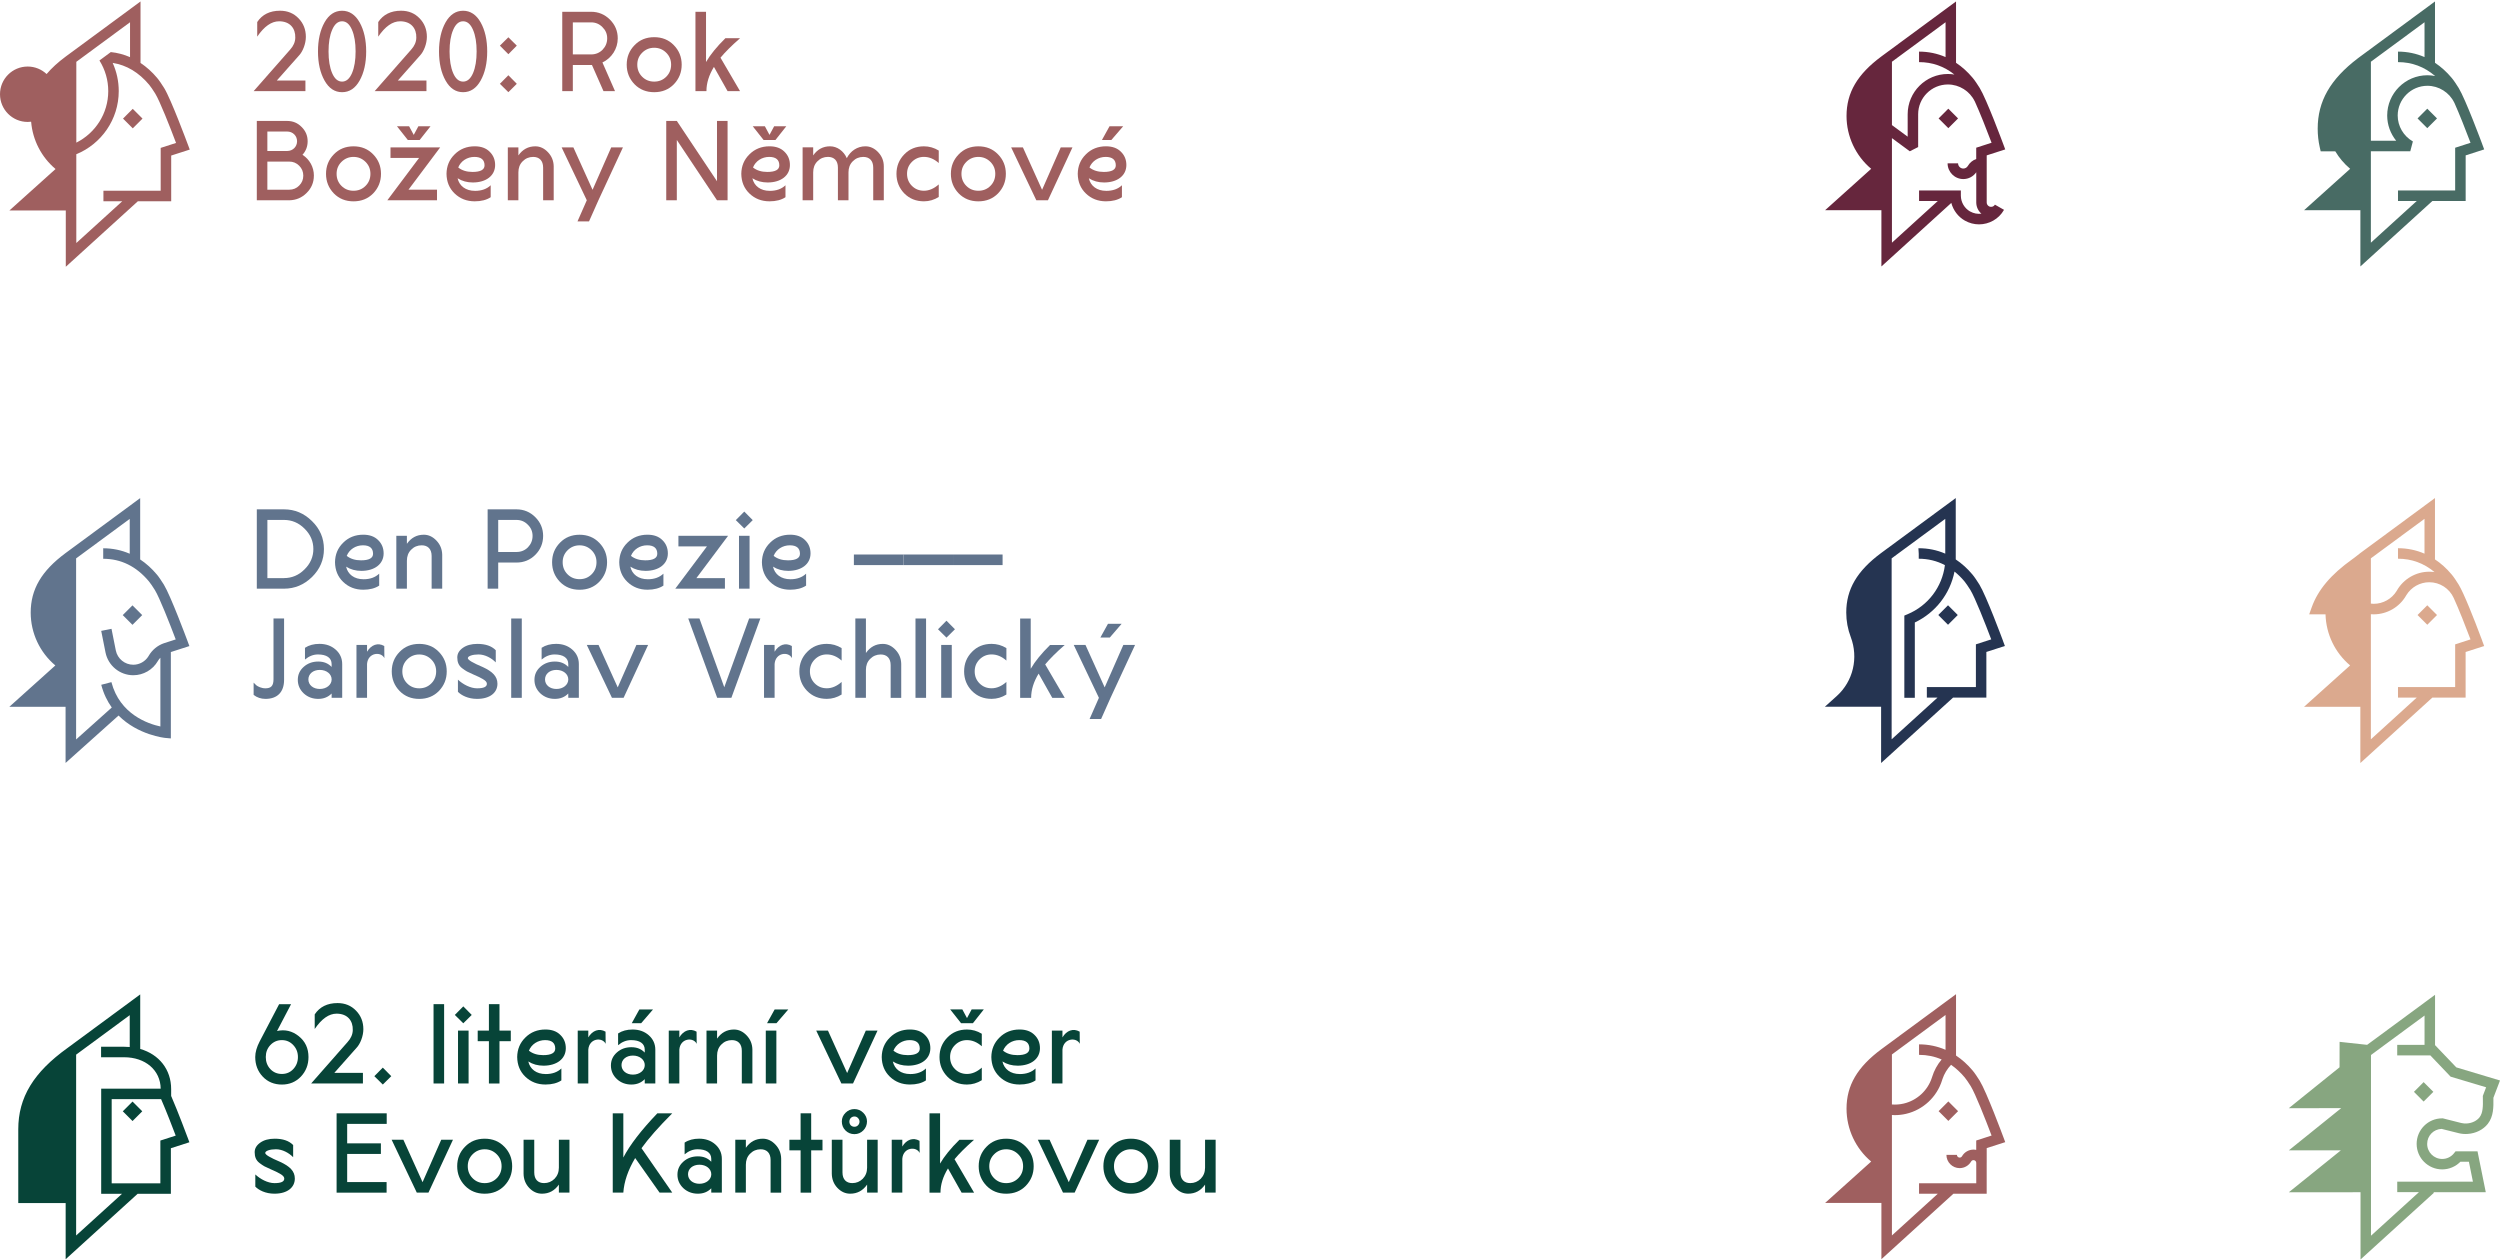 <svg width="1095" height="552" viewBox="0 0 1095 552" fill="none" xmlns="http://www.w3.org/2000/svg">
<path d="M1063.14 47.603L1058.88 51.87L1063.14 56.136L1067.41 51.87L1063.14 47.603Z" fill="#486B64"/>
<path d="M1087.24 63.184C1086.94 62.381 1079.91 43.449 1076.9 38.539C1076.12 37.255 1074.63 35.007 1073.81 34.082C1071.6 31.447 1069.15 29.247 1066.53 27.51V0.636L1033.85 24.715C1033.49 24.989 1033.12 25.253 1032.77 25.517C1020.61 34.762 1015.15 44.365 1015.15 56.376C1015.15 59.114 1015.45 61.843 1016.05 64.496L1016.46 66.29H1022.86C1024.58 69.161 1026.76 71.748 1029.37 73.939L1009.2 92.059H1033.85V116.704L1065.38 88.037H1079.96V68.056L1088.07 65.441L1087.23 63.184H1087.24ZM1061.94 24.998C1058.31 23.421 1054.42 22.609 1050.32 22.609V27.208C1056.44 27.208 1061.88 29.257 1066.6 33.298C1065.49 33.081 1064.36 32.958 1063.22 32.958C1053.5 32.958 1045.59 40.871 1045.59 50.597C1045.59 54.657 1047.02 58.538 1049.52 61.635H1038.45V27.038L1061.94 9.739V24.998ZM1075.36 64.704V83.438H1050.32V88.037H1058.54L1038.44 106.308V66.253H1055.7L1056.84 61.956C1052.74 59.614 1050.19 55.261 1050.19 50.616C1050.19 43.43 1056.03 37.576 1063.22 37.576C1068.19 37.576 1072.81 40.474 1074.97 44.96H1074.99C1077.18 49.832 1080.12 57.31 1082.09 62.542L1075.36 64.713V64.704Z" fill="#486B64"/>
<path d="M1063.15 265.114L1058.88 269.38L1063.15 273.647L1067.41 269.38L1063.15 265.114Z" fill="#DBA98E"/>
<path d="M1087.24 280.693C1087 280.041 1082.28 267.331 1078.91 260.004C1078.88 259.947 1078.86 259.891 1078.83 259.834C1078.1 258.248 1077.43 256.926 1076.89 256.048C1076.11 254.763 1074.62 252.516 1073.8 251.591C1071.59 248.956 1069.15 246.756 1066.52 245.019V218.145L1033.84 242.224C1032.88 242.941 1031.94 243.659 1031.07 244.386L1030.3 244.943C1020.92 251.638 1015.28 258.333 1012.53 266L1011.43 269.078H1018.58C1018.81 277.765 1022.74 285.905 1029.35 291.448L1009.18 309.568H1033.83V334.213L1065.36 305.555H1079.94V285.574L1088.06 282.959L1087.22 280.702L1087.24 280.693ZM1061.94 242.507C1058.31 240.93 1054.42 240.118 1050.32 240.118V244.717C1056.31 244.717 1061.66 246.681 1066.32 250.571C1065.56 250.467 1064.8 250.41 1064.02 250.41C1058.19 250.41 1052.77 253.555 1049.85 258.616L1049.73 258.833C1047.6 262.317 1043.77 264.47 1039.69 264.47C1039.26 264.47 1038.86 264.423 1038.44 264.376V244.547L1061.93 227.248V242.507H1061.94ZM1075.36 282.213V300.947H1050.32V305.545H1058.54L1038.44 323.817V269.031C1038.86 269.059 1039.27 269.078 1039.69 269.078C1045.49 269.078 1050.92 265.953 1053.83 260.929L1054.01 260.627C1056.14 257.162 1059.95 255.018 1064.03 255.018C1068.63 255.018 1072.82 257.719 1074.72 261.902C1076.95 266.746 1080.04 274.621 1082.08 280.06L1075.36 282.232L1075.36 282.213Z" fill="#DBA98E"/>
<path d="M853.363 47.604L849.1 51.87L853.363 56.137L857.626 51.87L853.363 47.604Z" fill="#66263D"/>
<path d="M873.772 89.632C873.517 90.076 873.102 90.397 872.612 90.529C872.111 90.662 871.592 90.605 871.149 90.35C870.555 90.01 870.177 89.377 870.177 88.716V68.056L878.292 65.441L877.452 63.184C877.15 62.381 870.121 43.449 867.111 38.539C866.346 37.292 864.827 34.998 864.016 34.082C861.808 31.447 859.364 29.247 856.741 27.51V0.636L824.056 24.715C813.516 32.524 808.78 40.597 808.78 50.786C808.78 59.766 812.771 68.226 819.574 73.939L799.41 92.059H824.056V116.704L854.674 88.877C855.533 92.116 857.637 94.948 860.609 96.629C862.572 97.743 864.705 98.272 866.809 98.272C871.187 98.272 875.452 95.987 877.763 91.908L873.763 89.632H873.772ZM852.155 24.998C848.532 23.421 844.635 22.609 840.54 22.609V27.208C846.315 27.208 851.495 29.03 856.033 32.647C855.099 32.486 854.146 32.401 853.184 32.401C843.465 32.401 835.558 40.314 835.558 50.04V59.86L828.67 54.789V27.038L852.155 9.739V24.998ZM862.893 92.626C860.43 91.219 858.883 88.584 858.854 85.733V83.429H840.549V88.027H848.768L828.67 106.298V60.502L836.492 66.262L840.153 64.411V50.04C840.153 42.854 845.994 37 853.184 37C858.156 37 862.77 39.898 864.931 44.384H864.95C867.177 49.228 870.262 57.093 872.31 62.523L865.582 64.695V69.642C864.063 70.181 862.751 71.238 861.921 72.674C861.515 73.382 860.751 73.826 859.93 73.826C858.666 73.826 857.637 72.796 857.637 71.531H853.042C853.042 75.336 856.137 78.433 859.94 78.433C862.213 78.433 864.327 77.3 865.601 75.45V88.726C865.62 90.614 866.46 92.38 867.847 93.598C866.195 93.806 864.459 93.504 862.902 92.616L862.893 92.626Z" fill="#66263D"/>
<path d="M853.375 482.426L849.111 486.692L853.375 490.959L857.638 486.692L853.375 482.426Z" fill="#9F5F5F"/>
<path d="M870.177 509.287V502.875L878.292 500.26L877.452 498.003C877.15 497.2 870.121 478.268 867.111 473.358C866.327 472.074 864.827 469.826 864.016 468.901C861.808 466.267 859.364 464.066 856.741 462.329V435.456L824.056 459.534C813.516 467.343 808.78 475.416 808.78 485.605C808.78 494.585 812.771 503.045 819.574 508.758L799.41 526.878H824.056V551.523L855.59 522.856H870.168V509.315C870.168 509.315 870.168 509.296 870.168 509.287H870.177ZM852.155 459.817C848.532 458.24 844.635 457.428 840.54 457.428V462.027C844.059 462.027 847.362 462.707 850.438 464.057C848.541 466.304 847.117 468.92 846.248 471.753L846.145 472.083C844.286 477.72 839.577 482.026 833.793 483.367C832.095 483.764 830.368 483.886 828.66 483.764V461.847L852.146 444.549V459.808L852.155 459.817ZM840.54 518.257V522.856H848.758L828.66 541.127V488.372C829.076 488.4 829.5 488.428 829.915 488.428C831.557 488.428 833.199 488.239 834.831 487.862C842.323 486.124 848.381 480.468 850.645 473.112L850.787 472.659C851.57 470.308 852.872 468.183 854.561 466.389C856.694 467.862 858.685 469.694 860.543 471.913C861.043 472.48 862.336 474.359 863.204 475.775C865.195 479.033 869.639 490.279 872.31 497.37L865.582 499.542V503.659C865.195 503.574 864.799 503.527 864.384 503.527C862.317 503.527 860.392 504.641 859.364 506.426C859.147 506.803 858.76 507.03 858.326 507.03C857.666 507.03 857.128 506.492 857.128 505.831H852.533C852.533 509.032 855.137 511.638 858.335 511.638C860.392 511.638 862.317 510.533 863.355 508.739C863.572 508.361 863.959 508.135 864.403 508.135C865.063 508.135 865.591 508.663 865.601 509.324V518.276H840.559L840.54 518.257Z" fill="#9F5F5F"/>
<path d="M853.234 265.114L848.971 269.38L853.234 273.647L857.497 269.38L853.234 265.114Z" fill="#253451"/>
<path d="M877.321 280.693C877.019 279.89 869.99 260.958 866.98 256.048C866.215 254.801 864.696 252.507 863.885 251.591C861.686 248.966 859.233 246.775 856.619 245.028V218.145L823.935 242.224C813.395 250.033 808.658 258.106 808.658 268.285C808.658 271.996 809.338 275.622 810.621 279.002C814.074 288.105 811.715 298.378 804.478 304.884L799.279 309.558H823.925V334.203L855.459 305.536H870.027V285.555L878.142 282.94L877.302 280.683L877.321 280.693ZM865.442 282.213V300.947H843.957V305.545H848.637L828.539 323.817V244.556L852.024 227.257V242.498C848.401 240.921 844.514 240.127 840.409 240.127H840.258L840.409 242.516V244.726C844.514 244.726 848.363 245.67 851.873 247.53C850.666 257.115 844.504 265.273 835.512 269.031L834.097 269.626V305.64H838.692V272.648C847.769 268.332 854.138 260.089 856.072 250.344C857.582 251.572 859.035 252.969 860.394 254.593C860.894 255.16 862.186 257.039 863.054 258.455C865.045 261.713 869.49 272.959 872.16 280.05L865.432 282.222L865.442 282.213Z" fill="#253451"/>
<path d="M58.021 265.146L53.758 269.412L58.021 273.679L62.285 269.412L58.021 265.146Z" fill="#61748D"/>
<path d="M82.948 282.968L82.109 280.711C81.807 279.909 74.777 260.977 71.767 256.066C70.984 254.782 69.493 252.535 68.672 251.61C66.464 248.975 64.02 246.784 61.397 245.038V218.174L28.712 242.252C18.173 250.052 13.446 258.134 13.446 268.313C13.446 277.293 17.437 285.754 24.24 291.466L4.076 309.587H28.722V334.175L51.924 313.402C60.454 321.985 72.163 323.184 72.324 323.203L74.834 323.429V285.593L82.948 282.978V282.968ZM48.791 298.775L44.347 299.936C45.376 303.874 46.999 307.16 48.961 309.889L33.336 323.883V244.575L56.821 227.276V242.535C53.198 240.958 49.301 240.146 45.206 240.146V244.745C52.99 244.745 59.708 248.05 65.2 254.612C65.7 255.179 66.993 257.058 67.861 258.474C69.852 261.732 74.296 272.978 76.966 280.069L71.777 281.741C68.974 282.723 66.615 284.687 65.124 287.265L65.04 287.416C63.624 289.729 61.086 291.155 58.378 291.155C54.67 291.155 51.452 288.52 50.726 284.895L48.839 275.424L44.328 276.321L46.215 285.792C47.376 291.561 52.49 295.753 58.378 295.753C62.784 295.753 66.898 293.383 69.116 289.569L69.238 289.361C69.531 288.889 69.871 288.473 70.248 288.086V318.198C64.86 317.037 52.471 312.863 48.801 298.784L48.791 298.775Z" fill="#61748D"/>
<path d="M58.045 482.482L53.781 486.749L58.045 491.015L62.308 486.749L58.045 482.482Z" fill="#074438"/>
<path d="M82.109 498.06C81.939 497.597 78.165 487.437 74.966 480.034V477.069C74.976 468.41 69.654 461.819 61.417 459.44V435.55L29.647 458.958C14.682 469.675 8.002 480.676 8.002 494.623V526.954H28.76V551.542L60.275 522.893H74.844V502.923L82.949 500.307L82.119 498.06H82.109ZM33.346 541.146V461.932L56.822 444.643V458.59C56.01 458.514 55.18 458.477 54.331 458.477H44.272V463.075H54.331C63.7 463.075 70.267 468.731 70.381 476.842H44.32V522.893H53.434L33.346 541.146ZM70.239 499.57V518.286H48.915V481.431H70.569C72.881 486.738 75.608 493.829 76.957 497.399L70.239 499.561V499.57Z" fill="#074438"/>
<path d="M121.228 35.281H133.777V39.917H111.094L127.068 21.75C128.55 20.126 129.295 18.37 129.333 16.557C129.474 12.43 127.021 9.324 122.247 9.324C118.916 9.324 115.717 11.552 112.66 16.047V9.654C114.84 6.368 118.17 4.697 122.662 4.697C125.945 4.697 128.635 5.811 130.767 8.03C132.899 10.211 133.966 12.94 133.966 16.141C133.966 19.153 132.626 22.486 131.097 24.158L121.237 35.281H121.228Z" fill="#9F5F5F"/>
<path d="M142.146 35.281C140.249 31.901 139.277 27.633 139.277 22.543C139.277 17.454 140.249 13.186 142.146 9.805C144.042 6.425 146.637 4.706 149.826 4.706C153.016 4.706 155.61 6.425 157.516 9.805C159.413 13.186 160.385 17.454 160.385 22.543C160.385 27.633 159.413 31.901 157.516 35.281C155.62 38.662 153.072 40.38 149.826 40.38C146.58 40.38 144.042 38.662 142.146 35.281ZM149.826 35.744C151.676 35.744 153.11 34.497 154.176 32.033C155.242 29.531 155.752 26.377 155.752 22.534C155.752 18.691 155.242 15.537 154.176 13.082C153.11 10.579 151.676 9.324 149.826 9.324C147.977 9.324 146.543 10.579 145.477 13.082C144.41 15.537 143.901 18.691 143.901 22.534C143.901 26.377 144.41 29.531 145.477 32.033C146.543 34.488 147.977 35.744 149.826 35.744Z" fill="#9F5F5F"/>
<path d="M174.237 35.281H186.787V39.917H164.104L180.078 21.75C181.559 20.126 182.305 18.37 182.343 16.557C182.484 12.43 180.031 9.324 175.256 9.324C171.926 9.324 168.727 11.552 165.67 16.047V9.654C167.849 6.368 171.18 4.697 175.672 4.697C178.955 4.697 181.644 5.811 183.777 8.03C185.909 10.211 186.975 12.94 186.975 16.141C186.975 19.153 185.636 22.486 184.107 24.158L174.247 35.281H174.237Z" fill="#9F5F5F"/>
<path d="M195.156 35.281C193.259 31.901 192.287 27.633 192.287 22.543C192.287 17.454 193.259 13.186 195.156 9.805C197.052 6.425 199.647 4.706 202.836 4.706C206.025 4.706 208.62 6.425 210.526 9.805C212.423 13.186 213.395 17.454 213.395 22.543C213.395 27.633 212.423 31.901 210.526 35.281C208.63 38.662 206.082 40.38 202.836 40.38C199.59 40.38 197.052 38.662 195.156 35.281ZM202.836 35.744C204.685 35.744 206.12 34.497 207.186 32.033C208.252 29.531 208.762 26.377 208.762 22.534C208.762 18.691 208.252 15.537 207.186 13.082C206.12 10.579 204.685 9.324 202.836 9.324C200.987 9.324 199.553 10.579 198.486 13.082C197.42 15.537 196.911 18.691 196.911 22.534C196.911 26.377 197.42 29.531 198.486 32.033C199.553 34.488 200.987 35.744 202.836 35.744Z" fill="#9F5F5F"/>
<path d="M222.659 23.742L218.951 19.994L222.659 16.33L226.358 19.994L222.659 23.742ZM222.659 32.958L226.358 36.707L222.659 40.371L218.951 36.707L222.659 32.958Z" fill="#9F5F5F"/>
<path d="M263.865 27.359L269.375 39.917H264.327L259.279 28.473H250.9V39.917H246.268V5.159H258.911C262.101 5.159 264.884 6.321 267.149 8.587C269.413 10.853 270.574 13.592 270.574 16.793C270.574 21.382 267.885 25.461 263.865 27.359ZM250.9 9.796V23.837H258.911C260.902 23.837 262.572 23.138 263.912 21.797C265.252 20.409 265.95 18.738 265.95 16.793C265.95 14.848 265.252 13.223 263.865 11.883C262.525 10.495 260.855 9.796 258.911 9.796H250.9Z" fill="#9F5F5F"/>
<path d="M295.155 19.805C297.419 22.118 298.58 24.951 298.58 28.331C298.58 31.712 297.419 34.545 295.155 36.905C292.89 39.219 290.012 40.38 286.54 40.38C283.068 40.38 280.199 39.219 277.925 36.905C275.661 34.545 274.5 31.712 274.5 28.331C274.5 24.951 275.661 22.118 277.925 19.805C280.19 17.444 283.068 16.283 286.54 16.283C290.012 16.283 292.881 17.444 295.155 19.805ZM286.54 35.744C288.625 35.744 290.38 35.045 291.814 33.61C293.249 32.175 293.947 30.409 293.947 28.331C293.947 26.254 293.249 24.535 291.814 23.1C290.38 21.665 288.616 20.919 286.54 20.919C284.464 20.919 282.7 21.665 281.265 23.1C279.831 24.535 279.133 26.254 279.133 28.331C279.133 30.409 279.831 32.175 281.265 33.61C282.7 35.045 284.455 35.744 286.54 35.744Z" fill="#9F5F5F"/>
<path d="M324.139 16.745C320.393 20.032 317.515 22.911 315.572 25.272L324.139 39.917H318.676L312.703 29.304C310.524 32.873 309.42 36.395 309.42 39.917H304.607V5.159H309.24V27.17C311.09 23.969 313.92 20.494 317.713 16.745H324.149H324.139Z" fill="#9F5F5F"/>
<path d="M137.475 76.923C137.475 79.888 136.409 82.437 134.286 84.524C132.201 86.611 129.653 87.678 126.69 87.725H112.48V52.976H125.813C128.266 52.976 130.399 53.855 132.107 55.62C133.862 57.339 134.748 59.416 134.748 61.871C134.748 64.138 134.003 66.13 132.484 67.801C135.588 69.794 137.485 73.174 137.485 76.932L137.475 76.923ZM117.104 57.603V66.13H125.813C128.219 66.13 130.116 64.279 130.116 61.871C130.116 59.464 128.219 57.613 125.813 57.613H117.104V57.603ZM126.69 83.089C128.408 83.089 129.88 82.484 131.04 81.285C132.248 80.076 132.842 78.641 132.842 76.932C132.842 75.223 132.239 73.778 131.04 72.579C129.833 71.371 128.398 70.776 126.69 70.776H117.104V83.098H126.69V83.089Z" fill="#9F5F5F"/>
<path d="M163.451 67.612C165.716 69.926 166.877 72.758 166.877 76.139C166.877 79.519 165.716 82.352 163.451 84.713C161.187 87.026 158.309 88.188 154.837 88.188C151.364 88.188 148.496 87.026 146.222 84.713C143.957 82.352 142.797 79.519 142.797 76.139C142.797 72.758 143.957 69.926 146.222 67.612C148.487 65.252 151.364 64.09 154.837 64.09C158.309 64.09 161.177 65.252 163.451 67.612ZM154.837 83.551C156.922 83.551 158.677 82.853 160.111 81.417C161.545 79.982 162.244 78.216 162.244 76.139C162.244 74.062 161.545 72.343 160.111 70.908C158.677 69.472 156.913 68.727 154.837 68.727C152.761 68.727 150.996 69.472 149.562 70.908C148.128 72.343 147.43 74.062 147.43 76.139C147.43 78.216 148.128 79.982 149.562 81.417C150.996 82.853 152.761 83.551 154.837 83.551Z" fill="#9F5F5F"/>
<path d="M192.796 64.553L178.907 83.089H191.409V87.725H169.65L183.54 69.189H171.037V64.553H192.796ZM178.624 61.314L173.859 55.29H179.18L181.218 59.086L183.257 55.29H188.578L183.813 61.314H178.624Z" fill="#9F5F5F"/>
<path d="M208.025 83.599C210.941 83.599 213.215 82.768 214.923 81.144V86.375C213.121 87.583 210.752 88.178 207.931 88.178C204.411 88.178 201.496 87.017 199.137 84.751C196.778 82.484 195.617 79.604 195.57 76.129C195.617 72.749 196.778 69.916 199.137 67.603C201.496 65.242 204.459 64.081 207.931 64.081C210.705 64.081 212.885 64.865 214.46 66.442C216.083 68.018 216.866 69.964 216.866 72.277C216.866 76.96 212.885 79.925 207.101 79.925C204.6 79.925 202.373 79.321 200.43 78.075C201.175 81.455 203.996 83.589 208.025 83.589V83.599ZM200.713 73.363C202.336 74.656 204.421 75.308 206.959 75.308C210.479 75.308 212.234 74.335 212.234 72.438C212.234 69.983 210.752 68.727 207.789 68.727C204.638 68.727 201.817 70.53 200.703 73.363H200.713Z" fill="#9F5F5F"/>
<path d="M240.021 66.687C241.644 68.406 242.474 70.445 242.522 72.853V87.725H237.889V73.41C237.889 70.303 236.171 68.727 233.539 68.727C231.737 68.727 230.161 69.378 228.906 70.672C227.651 71.928 227.057 73.542 227.057 75.487V87.716H222.424V64.553H227.057V68.075C228.906 65.431 231.359 64.09 234.464 64.09C236.549 64.09 238.398 64.968 240.021 66.687Z" fill="#9F5F5F"/>
<path d="M267.705 64.553H272.848L262.11 87.716L257.987 96.979H252.939L257.015 87.716L245.994 64.553H251.137L259.515 83.089H259.563L267.715 64.553H267.705Z" fill="#9F5F5F"/>
<path d="M314.045 52.967H318.678V87.716H314.045L296.447 61.305V87.716H291.814V52.967H296.447L314.045 79.378V52.967Z" fill="#9F5F5F"/>
<path d="M337.142 83.599C340.058 83.599 342.332 82.768 344.04 81.144V86.375C342.238 87.583 339.869 88.178 337.048 88.178C333.529 88.178 330.613 87.017 328.254 84.751C325.895 82.484 324.735 79.604 324.688 76.129C324.735 72.749 325.895 69.916 328.254 67.603C330.613 65.242 333.576 64.081 337.048 64.081C339.822 64.081 342.002 64.865 343.578 66.442C345.201 68.018 345.984 69.964 345.984 72.277C345.984 76.96 342.002 79.925 336.218 79.925C333.717 79.925 331.491 79.321 329.547 78.075C330.292 81.455 333.113 83.589 337.142 83.589V83.599ZM334.453 61.314L329.688 55.29H335.01L337.048 59.086L339.086 55.29H344.408L339.643 61.314H334.453ZM329.82 73.363C331.443 74.656 333.529 75.308 336.067 75.308C339.586 75.308 341.341 74.335 341.341 72.438C341.341 69.982 339.86 68.727 336.897 68.727C333.746 68.727 330.924 70.53 329.811 73.363H329.82Z" fill="#9F5F5F"/>
<path d="M384.651 66.687C386.273 68.406 387.104 70.483 387.104 72.853V87.725H382.471V73.41C382.471 70.303 380.754 68.727 378.121 68.727C376.319 68.727 374.743 69.378 373.488 70.672C372.233 71.928 371.639 73.542 371.639 75.487V87.716H367.006V73.401C367.006 70.294 365.289 68.717 362.656 68.717C360.854 68.717 359.278 69.369 358.023 70.662C356.768 71.918 356.174 73.533 356.174 75.478V87.706H351.541V64.544H356.174V68.066C358.023 65.422 360.477 64.081 363.581 64.081C366.685 64.081 369.554 66.168 370.893 69.274C372.516 66.121 375.479 64.081 379.046 64.081C381.131 64.081 383.028 64.959 384.651 66.678V66.687Z" fill="#9F5F5F"/>
<path d="M396.077 84.713C393.813 82.352 392.652 79.519 392.652 76.139C392.652 72.758 393.813 69.926 396.077 67.612C398.342 65.252 401.22 64.09 404.692 64.09C406.957 64.09 409.136 64.695 411.174 65.941V71.408C409.136 69.605 406.957 68.717 404.692 68.717C402.607 68.717 400.852 69.463 399.418 70.898C397.983 72.334 397.285 74.052 397.285 76.129C397.285 78.207 397.983 79.973 399.418 81.408C400.852 82.843 402.607 83.542 404.692 83.542C406.919 83.542 409.089 82.617 411.174 80.766V86.28C409.183 87.527 407.004 88.178 404.692 88.178C401.22 88.178 398.351 87.017 396.077 84.703V84.713Z" fill="#9F5F5F"/>
<path d="M437.141 67.612C439.405 69.926 440.566 72.758 440.566 76.139C440.566 79.519 439.405 82.352 437.141 84.713C434.876 87.026 431.998 88.188 428.526 88.188C425.054 88.188 422.185 87.026 419.911 84.713C417.647 82.352 416.486 79.519 416.486 76.139C416.486 72.758 417.647 69.926 419.911 67.612C422.176 65.252 425.054 64.09 428.526 64.09C431.998 64.09 434.867 65.252 437.141 67.612ZM428.526 83.551C430.611 83.551 432.366 82.853 433.801 81.417C435.235 79.982 435.933 78.216 435.933 76.139C435.933 74.062 435.235 72.343 433.801 70.908C432.366 69.472 430.602 68.727 428.526 68.727C426.45 68.727 424.686 69.472 423.252 70.908C421.817 72.343 421.119 74.062 421.119 76.139C421.119 78.216 421.817 79.982 423.252 81.417C424.686 82.853 426.441 83.551 428.526 83.551Z" fill="#9F5F5F"/>
<path d="M464.598 64.553H469.74L459.003 87.716H453.907L442.887 64.553H448.029L456.408 83.089H456.455L464.607 64.553H464.598Z" fill="#9F5F5F"/>
<path d="M484.508 83.599C487.423 83.599 489.697 82.768 491.405 81.144V86.375C489.603 87.583 487.235 88.178 484.413 88.178C480.894 88.178 477.978 87.017 475.619 84.751C473.26 82.484 472.1 79.604 472.053 76.129C472.1 72.749 473.26 69.916 475.619 67.603C477.978 65.242 480.941 64.081 484.413 64.081C487.187 64.081 489.367 64.865 490.943 66.442C492.566 68.018 493.349 69.964 493.349 72.277C493.349 76.96 489.367 79.925 483.583 79.925C481.083 79.925 478.856 79.321 476.912 78.075C477.657 81.455 480.479 83.589 484.508 83.589V83.599ZM477.195 73.363C478.818 74.656 480.903 75.308 483.441 75.308C486.961 75.308 488.716 74.335 488.716 72.438C488.716 69.982 487.235 68.727 484.272 68.727C481.12 68.727 478.299 70.53 477.186 73.363H477.195ZM491.962 55.29L486.772 61.314H482.649L485.98 55.29H491.952H491.962Z" fill="#9F5F5F"/>
<path d="M124.381 223.093C129.099 223.093 133.175 224.812 136.647 228.239C140.119 231.62 141.884 235.699 141.884 240.467C141.884 245.236 140.129 249.315 136.647 252.743C133.175 256.123 129.099 257.842 124.381 257.842H112.482V223.093H124.381ZM124.381 253.205C127.806 253.205 130.816 251.959 133.363 249.409C135.958 246.86 137.251 243.895 137.251 240.467C137.251 237.04 135.958 234.075 133.363 231.525C130.816 228.976 127.806 227.729 124.381 227.729H117.115V253.215H124.381V253.205Z" fill="#61748D"/>
<path d="M159.189 253.715C162.105 253.715 164.379 252.884 166.087 251.26V256.491C164.285 257.7 161.916 258.295 159.095 258.295C155.576 258.295 152.66 257.133 150.301 254.867C147.942 252.601 146.782 249.721 146.734 246.246C146.782 242.866 147.942 240.033 150.301 237.72C152.66 235.359 155.623 234.198 159.095 234.198C161.869 234.198 164.049 234.981 165.624 236.558C167.247 238.135 168.031 240.08 168.031 242.394C168.031 247.077 164.049 250.042 158.265 250.042C155.764 250.042 153.547 249.438 151.594 248.191C152.33 251.572 155.16 253.706 159.189 253.706V253.715ZM151.877 243.48C153.5 244.773 155.585 245.425 158.123 245.425C161.643 245.425 163.398 244.452 163.398 242.554C163.398 240.099 161.916 238.843 158.953 238.843C155.802 238.843 152.981 240.647 151.867 243.48H151.877Z" fill="#61748D"/>
<path d="M191.185 236.803C192.808 238.522 193.639 240.552 193.686 242.969V257.841H189.053V243.527C189.053 240.42 187.336 238.843 184.703 238.843C182.901 238.843 181.325 239.495 180.07 240.788C178.815 242.044 178.221 243.659 178.221 245.604V257.832H173.588V234.669H178.221V238.192C180.07 235.548 182.523 234.207 185.628 234.207C187.713 234.207 189.562 235.085 191.185 236.803Z" fill="#61748D"/>
<path d="M226.228 223.093C229.417 223.093 232.2 224.254 234.465 226.521C236.73 228.787 237.89 231.525 237.89 234.726C237.89 237.927 236.73 240.751 234.465 243.017C232.2 245.283 229.417 246.397 226.228 246.397H218.217V257.842H213.584V223.093H226.228ZM226.228 241.77C228.219 241.77 229.889 241.072 231.229 239.731C232.568 238.343 233.267 236.671 233.267 234.726C233.267 232.781 232.568 231.157 231.181 229.816C229.842 228.428 228.171 227.729 226.228 227.729H218.217V241.77H226.228Z" fill="#61748D"/>
<path d="M262.471 237.738C264.735 240.052 265.896 242.885 265.896 246.265C265.896 249.645 264.735 252.478 262.471 254.839C260.206 257.152 257.329 258.314 253.856 258.314C250.384 258.314 247.516 257.152 245.242 254.839C242.977 252.478 241.816 249.645 241.816 246.265C241.816 242.885 242.977 240.052 245.242 237.738C247.506 235.378 250.384 234.216 253.856 234.216C257.329 234.216 260.197 235.378 262.471 237.738ZM253.856 253.677C255.942 253.677 257.697 252.979 259.131 251.543C260.565 250.108 261.263 248.342 261.263 246.265C261.263 244.188 260.565 242.469 259.131 241.034C257.697 239.599 255.932 238.853 253.856 238.853C251.78 238.853 250.016 239.599 248.582 241.034C247.148 242.469 246.449 244.188 246.449 246.265C246.449 248.342 247.148 250.108 248.582 251.543C250.016 252.979 251.771 253.677 253.856 253.677Z" fill="#61748D"/>
<path d="M283.682 253.715C286.597 253.715 288.871 252.884 290.579 251.26V256.491C288.777 257.7 286.408 258.295 283.587 258.295C280.068 258.295 277.152 257.133 274.793 254.867C272.434 252.601 271.274 249.721 271.227 246.246C271.274 242.866 272.434 240.033 274.793 237.72C277.152 235.359 280.115 234.198 283.587 234.198C286.361 234.198 288.541 234.981 290.117 236.558C291.74 238.135 292.523 240.08 292.523 242.394C292.523 247.077 288.541 250.042 282.757 250.042C280.256 250.042 278.03 249.438 276.086 248.191C276.831 251.572 279.653 253.706 283.682 253.706V253.715ZM276.369 243.48C277.992 244.773 280.077 245.425 282.615 245.425C286.135 245.425 287.89 244.452 287.89 242.554C287.89 240.099 286.408 238.843 283.446 238.843C280.294 238.843 277.473 240.647 276.36 243.48H276.369Z" fill="#61748D"/>
<path d="M318.905 234.679L305.016 253.215H317.518V257.851H295.76L309.649 239.315H297.147V234.679H318.905Z" fill="#61748D"/>
<path d="M325.991 224.066L329.7 227.814L325.991 231.478L322.283 227.814L325.991 224.066ZM323.68 234.679H328.313V257.842H323.68V234.679Z" fill="#61748D"/>
<path d="M346.174 253.715C349.089 253.715 351.363 252.884 353.071 251.26V256.491C351.269 257.7 348.901 258.295 346.079 258.295C342.56 258.295 339.644 257.133 337.285 254.867C334.927 252.601 333.766 249.721 333.719 246.246C333.766 242.866 334.927 240.033 337.285 237.719C339.644 235.359 342.607 234.197 346.079 234.197C348.853 234.197 351.033 234.981 352.609 236.558C354.232 238.135 355.015 240.08 355.015 242.393C355.015 247.077 351.033 250.042 345.249 250.042C342.749 250.042 340.522 249.438 338.578 248.191C339.323 251.572 342.145 253.706 346.174 253.706V253.715ZM338.861 243.479C340.484 244.773 342.569 245.425 345.108 245.425C348.627 245.425 350.382 244.452 350.382 242.554C350.382 240.099 348.901 238.843 345.938 238.843C342.786 238.843 339.965 240.647 338.852 243.479H338.861Z" fill="#61748D"/>
<path d="M374 247.511V242.875H395.711V247.511H374Z" fill="#61748D"/>
<path d="M395.711 247.511V242.875H417.422V247.511H395.711Z" fill="#61748D"/>
<path d="M417.422 247.511V242.875H439.133V247.511H417.422Z" fill="#61748D"/>
<path d="M119.795 297.5V270.901H124.428V297.774C124.428 303.147 121.465 306.112 116.276 306.112C114.285 306.112 112.53 305.507 111.086 304.355V298.983C111.548 299.492 111.916 299.861 112.247 300.144C112.945 300.701 114.511 301.485 116.228 301.485C118.682 301.485 119.795 300.465 119.795 297.5Z" fill="#61748D"/>
<path d="M147.016 284.526C148.912 286.197 149.884 288.322 149.884 290.872V305.649H145.251V303.751C143.723 305.328 141.779 306.112 139.373 306.112C136.967 306.112 134.787 305.328 133.032 303.704C131.315 302.08 130.438 300.087 130.438 297.774C130.438 295.461 131.315 293.6 133.032 292.071C134.75 290.541 136.873 289.757 139.373 289.757C141.873 289.757 143.723 290.541 145.251 292.118V290.872C145.251 288.095 142.987 286.651 139.279 286.651C137.241 286.651 135.344 287.397 133.58 288.879V283.733C135.335 282.572 137.467 282.014 139.92 282.014C142.742 282.014 145.11 282.845 147.006 284.517L147.016 284.526ZM145.261 297.595C145.261 295.234 143.034 293.421 140.071 293.421C137.108 293.421 135.07 295.177 135.07 297.595C135.07 300.012 137.156 301.768 140.071 301.768C142.987 301.768 145.261 299.965 145.261 297.595Z" fill="#61748D"/>
<path d="M168.359 288.275C166.972 285.263 161.141 285.725 160.764 290.824V305.649H156.131V282.487H160.764V285.452C162.566 282.439 165.482 281.325 168.312 282.949L168.359 288.275Z" fill="#61748D"/>
<path d="M192.242 285.546C194.507 287.859 195.668 290.692 195.668 294.072C195.668 297.453 194.507 300.286 192.242 302.646C189.978 304.96 187.1 306.121 183.628 306.121C180.155 306.121 177.287 304.96 175.013 302.646C172.748 300.286 171.588 297.453 171.588 294.072C171.588 290.692 172.748 287.859 175.013 285.546C177.278 283.185 180.155 282.024 183.628 282.024C187.1 282.024 189.968 283.185 192.242 285.546ZM183.628 301.485C185.713 301.485 187.468 300.786 188.902 299.351C190.336 297.916 191.035 296.15 191.035 294.072C191.035 291.995 190.336 290.277 188.902 288.841C187.468 287.406 185.704 286.66 183.628 286.66C181.552 286.66 179.787 287.406 178.353 288.841C176.919 290.277 176.221 291.995 176.221 294.072C176.221 296.15 176.919 297.916 178.353 299.351C179.787 300.786 181.552 301.485 183.628 301.485Z" fill="#61748D"/>
<path d="M200.574 303.015V297.689C202.754 299.729 206.037 301.485 208.953 301.485C211.868 301.485 213.256 300.833 213.256 299.492C213.256 298.794 212.699 298.104 211.359 297.358C210.066 296.622 209.415 296.339 207.424 295.461C206.169 294.903 205.245 294.441 204.556 294.12C203.905 293.751 203.216 293.289 202.423 292.684C200.895 291.523 200.291 289.993 200.291 287.954C200.291 286.33 201.074 284.942 202.697 283.78C204.32 282.619 206.443 282.024 209.085 282.024C212.652 282.024 215.331 282.949 217.143 284.8V290.125C215.294 288.228 212.425 286.651 209.595 286.651C207 286.651 204.914 287.349 204.914 288.275C204.914 289.058 207.141 290.362 211.538 292.212C215.614 294.11 217.879 296.197 217.879 299.483C217.879 303.326 214.68 306.112 208.943 306.112C205.009 306.112 202.046 304.535 200.565 303.005L200.574 303.015Z" fill="#61748D"/>
<path d="M223.908 270.901H228.541V305.649H223.908V270.901Z" fill="#61748D"/>
<path d="M250.666 284.526C252.563 286.197 253.535 288.322 253.535 290.872V305.649H248.902V303.751C247.373 305.328 245.429 306.112 243.023 306.112C240.617 306.112 238.438 305.328 236.683 303.704C234.965 302.08 234.088 300.087 234.088 297.774C234.088 295.461 234.965 293.6 236.683 292.071C238.4 290.541 240.523 289.757 243.023 289.757C245.524 289.757 247.373 290.541 248.902 292.118V290.872C248.902 288.095 246.637 286.651 242.929 286.651C240.891 286.651 238.994 287.397 237.23 288.879V283.733C238.985 282.572 241.117 282.014 243.571 282.014C246.392 282.014 248.76 282.845 250.657 284.517L250.666 284.526ZM248.911 297.595C248.911 295.234 246.684 293.421 243.722 293.421C240.759 293.421 238.721 295.177 238.721 297.595C238.721 300.012 240.806 301.768 243.722 301.768C246.637 301.768 248.911 299.965 248.911 297.595Z" fill="#61748D"/>
<path d="M278.729 282.487H283.871L273.134 305.649H268.038L257.018 282.487H262.16L270.539 301.022H270.586L278.738 282.487H278.729Z" fill="#61748D"/>
<path d="M328.124 270.901H333.03L320.339 305.649H314.131L301.449 270.901H306.356L317.235 301.013L328.114 270.901H328.124Z" fill="#61748D"/>
<path d="M346.871 288.275C345.484 285.263 339.653 285.725 339.275 290.824V305.649H334.643V282.487H339.275V285.452C341.078 282.439 344.003 281.325 346.824 282.949L346.871 288.275Z" fill="#61748D"/>
<path d="M353.535 302.637C351.27 300.276 350.109 297.444 350.109 294.063C350.109 290.683 351.27 287.85 353.535 285.536C355.799 283.176 358.677 282.014 362.149 282.014C364.414 282.014 366.593 282.619 368.631 283.865V289.332C366.593 287.529 364.414 286.641 362.149 286.641C360.064 286.641 358.309 287.387 356.875 288.822C355.44 290.258 354.742 291.976 354.742 294.054C354.742 296.131 355.44 297.897 356.875 299.332C358.309 300.767 360.064 301.466 362.149 301.466C364.376 301.466 366.546 300.541 368.631 298.69V304.204C366.641 305.451 364.461 306.102 362.149 306.102C358.677 306.102 355.808 304.941 353.535 302.627V302.637Z" fill="#61748D"/>
<path d="M392.238 284.621C393.861 286.339 394.691 288.369 394.738 290.787V305.659H390.106V291.344C390.106 288.237 388.388 286.66 385.756 286.66C383.954 286.66 382.378 287.312 381.123 288.605C379.868 289.852 379.274 291.476 379.274 293.421V305.649H374.641V270.901H379.274V286.009C381.123 283.365 383.576 282.024 386.68 282.024C388.766 282.024 390.615 282.902 392.238 284.621Z" fill="#61748D"/>
<path d="M400.984 270.901H405.617V305.649H400.984V270.901Z" fill="#61748D"/>
<path d="M414.554 271.873L418.262 275.622L414.554 279.285L410.846 275.622L414.554 271.873ZM412.242 282.486H416.875V305.649H412.242V282.486Z" fill="#61748D"/>
<path d="M425.706 302.637C423.442 300.276 422.281 297.444 422.281 294.063C422.281 290.683 423.442 287.85 425.706 285.536C427.971 283.176 430.849 282.014 434.321 282.014C436.586 282.014 438.765 282.619 440.803 283.865V289.332C438.765 287.529 436.586 286.641 434.321 286.641C432.236 286.641 430.481 287.387 429.047 288.822C427.612 290.258 426.914 291.976 426.914 294.054C426.914 296.131 427.612 297.897 429.047 299.332C430.481 300.767 432.236 301.466 434.321 301.466C436.548 301.466 438.718 300.541 440.803 298.69V304.204C438.812 305.451 436.633 306.102 434.321 306.102C430.849 306.102 427.98 304.941 425.706 302.627V302.637Z" fill="#61748D"/>
<path d="M466.356 282.486C462.61 285.772 459.732 288.652 457.788 291.013L466.356 305.658H460.893L454.92 295.045C452.74 298.614 451.636 302.136 451.636 305.658H446.824V270.91H451.457V292.92C453.306 289.719 456.137 286.245 459.93 282.496H466.365L466.356 282.486Z" fill="#61748D"/>
<path d="M492.01 282.487H497.153L486.415 305.649L482.291 314.912H477.243L481.32 305.649L470.299 282.487H475.441L483.82 301.022H483.867L492.02 282.487H492.01ZM491.274 273.223L486.085 279.248H481.961L485.292 273.223H491.265H491.274Z" fill="#61748D"/>
<path d="M121.323 451.583C124.795 450.8 127.947 451.536 130.815 453.812C133.684 456.078 135.118 459.137 135.118 462.99C135.118 466.37 134.004 469.203 131.787 471.564C129.56 473.877 126.786 475.039 123.455 475.039C120.125 475.039 117.247 473.877 115.077 471.564C112.897 469.25 111.793 466.37 111.793 462.99C111.793 460.903 112.444 458.637 113.69 456.229L122.257 439.828H127.494L121.332 451.593L121.323 451.583ZM123.455 470.393C125.446 470.393 127.116 469.694 128.456 468.259C129.796 466.824 130.494 465.058 130.494 462.981C130.494 460.903 129.796 459.185 128.456 457.749C127.116 456.314 125.446 455.568 123.455 455.568C121.464 455.568 119.757 456.314 118.407 457.749C117.067 459.185 116.416 460.903 116.416 462.981C116.416 465.058 117.067 466.824 118.407 468.259C119.747 469.694 121.464 470.393 123.455 470.393Z" fill="#074438"/>
<path d="M146.411 469.93H158.961V474.567H136.277L152.252 456.399C153.733 454.775 154.479 453.019 154.516 451.206C154.658 447.079 152.205 443.982 147.43 443.982C144.099 443.982 140.901 446.211 137.844 450.696V444.303C140.023 441.017 143.354 439.346 147.845 439.346C151.129 439.346 153.818 440.46 155.951 442.679C158.083 444.86 159.149 447.589 159.149 450.79C159.149 453.802 157.809 457.136 156.281 458.807L146.421 469.93H146.411Z" fill="#074438"/>
<path d="M167.669 467.617L171.377 471.366L167.669 475.029L163.961 471.366L167.669 467.617Z" fill="#074438"/>
<path d="M189.891 439.818H194.524V474.567H189.891V439.818Z" fill="#074438"/>
<path d="M202.921 440.791L206.62 444.539L202.921 448.203L199.213 444.539L202.921 440.791ZM200.609 451.404H205.242V474.567H200.609V451.404Z" fill="#074438"/>
<path d="M223.727 451.404V456.04H218.774V474.576H214.141V456.04H209.234V451.404H214.141V439.818H218.774V451.404H223.727Z" fill="#074438"/>
<path d="M238.984 470.44C241.9 470.44 244.174 469.609 245.882 467.985V473.216C244.079 474.425 241.711 475.02 238.89 475.02C235.37 475.02 232.455 473.858 230.096 471.592C227.737 469.326 226.576 466.446 226.529 462.971C226.576 459.591 227.737 456.758 230.096 454.445C232.455 452.084 235.418 450.922 238.89 450.922C241.664 450.922 243.844 451.706 245.419 453.283C247.042 454.86 247.825 456.805 247.825 459.119C247.825 463.802 243.844 466.767 238.06 466.767C235.559 466.767 233.332 466.163 231.389 464.916C232.134 468.297 234.955 470.431 238.984 470.431V470.44ZM231.672 460.205C233.295 461.498 235.38 462.15 237.918 462.15C241.438 462.15 243.193 461.177 243.193 459.279C243.193 456.824 241.711 455.568 238.748 455.568C235.597 455.568 232.776 457.372 231.662 460.205H231.672Z" fill="#074438"/>
<path d="M265.272 457.192C263.884 454.18 258.053 454.643 257.676 459.742V474.567H253.043V451.404H257.676V454.369C259.478 451.357 262.403 450.243 265.224 451.867L265.272 457.192Z" fill="#074438"/>
<path d="M284.162 453.444C286.059 455.115 287.031 457.24 287.031 459.789V474.567H282.398V472.669C280.869 474.246 278.926 475.029 276.519 475.029C274.113 475.029 271.934 474.246 270.179 472.621C268.461 470.997 267.584 469.005 267.584 466.692C267.584 464.378 268.461 462.518 270.179 460.988C271.896 459.459 274.019 458.675 276.519 458.675C279.02 458.675 280.869 459.459 282.398 461.035V459.789C282.398 457.013 280.133 455.568 276.425 455.568C274.387 455.568 272.491 456.314 270.726 457.797V452.651C272.481 451.489 274.614 450.932 277.067 450.932C279.888 450.932 282.256 451.763 284.153 453.434L284.162 453.444ZM282.407 466.512C282.407 464.152 280.18 462.339 277.218 462.339C274.255 462.339 272.217 464.095 272.217 466.512C272.217 468.929 274.302 470.686 277.218 470.686C280.133 470.686 282.407 468.882 282.407 466.512ZM286.021 442.141L280.832 448.165H276.708L280.039 442.141H286.012H286.021Z" fill="#074438"/>
<path d="M305.146 457.192C303.759 454.18 297.928 454.643 297.551 459.742V474.567H292.918V451.404H297.551V454.369C299.353 451.357 302.278 450.243 305.099 451.867L305.146 457.192Z" fill="#074438"/>
<path d="M327.047 453.529C328.67 455.247 329.5 457.277 329.547 459.695V474.567H324.914V460.252C324.914 457.145 323.197 455.568 320.564 455.568C318.762 455.568 317.186 456.22 315.931 457.513C314.677 458.769 314.082 460.384 314.082 462.329V474.557H309.449V451.395H314.082V454.917C315.931 452.273 318.385 450.932 321.489 450.932C323.574 450.932 325.424 451.81 327.047 453.529Z" fill="#074438"/>
<path d="M335.416 451.404H340.049V474.567H335.416V451.404ZM339.303 442.141H345.276L340.087 448.165H335.963L339.294 442.141H339.303Z" fill="#074438"/>
<path d="M379.215 451.404H384.358L373.62 474.567H368.525L357.504 451.404H362.646L371.025 469.94H371.072L379.225 451.404H379.215Z" fill="#074438"/>
<path d="M398.652 470.44C401.568 470.44 403.842 469.609 405.55 467.985V473.216C403.747 474.425 401.379 475.02 398.558 475.02C395.038 475.02 392.123 473.858 389.764 471.592C387.405 469.326 386.244 466.446 386.197 462.971C386.244 459.591 387.405 456.758 389.764 454.445C392.123 452.084 395.086 450.922 398.558 450.922C401.332 450.922 403.512 451.706 405.087 453.283C406.71 454.86 407.493 456.805 407.493 459.119C407.493 463.802 403.512 466.767 397.728 466.767C395.227 466.767 393 466.163 391.057 464.916C391.802 468.297 394.623 470.431 398.652 470.431V470.44ZM391.34 460.205C392.963 461.498 395.048 462.15 397.586 462.15C401.106 462.15 402.861 461.177 402.861 459.279C402.861 456.824 401.379 455.568 398.416 455.568C395.265 455.568 392.444 457.372 391.33 460.205H391.34Z" fill="#074438"/>
<path d="M430.026 452.792V458.259C427.988 456.456 425.808 455.568 423.544 455.568C421.458 455.568 419.703 456.314 418.269 457.749C416.835 459.185 416.137 460.903 416.137 462.981C416.137 465.058 416.835 466.824 418.269 468.259C419.703 469.694 421.458 470.393 423.544 470.393C425.771 470.393 427.941 469.468 430.026 467.617V473.131C428.035 474.378 425.855 475.029 423.544 475.029C420.071 475.029 417.203 473.868 414.929 471.554C412.664 469.194 411.504 466.361 411.504 462.981C411.504 459.6 412.664 456.767 414.929 454.454C417.194 452.093 420.071 450.932 423.544 450.932C425.808 450.932 427.988 451.536 430.026 452.783V452.792ZM420.949 448.156L416.184 442.131H421.506L423.544 445.927L425.582 442.131H430.903L426.139 448.156H420.949Z" fill="#074438"/>
<path d="M446.662 470.44C449.578 470.44 451.852 469.609 453.559 467.985V473.216C451.757 474.425 449.389 475.02 446.568 475.02C443.048 475.02 440.133 473.858 437.774 471.592C435.415 469.326 434.254 466.446 434.207 462.971C434.254 459.591 435.415 456.758 437.774 454.445C440.133 452.084 443.095 450.922 446.568 450.922C449.342 450.922 451.521 451.706 453.097 453.283C454.72 454.86 455.503 456.805 455.503 459.119C455.503 463.802 451.521 466.767 445.737 466.767C443.237 466.767 441.01 466.163 439.066 464.916C439.812 468.297 442.633 470.431 446.662 470.431V470.44ZM439.349 460.205C440.972 461.498 443.058 462.15 445.596 462.15C449.115 462.15 450.87 461.177 450.87 459.279C450.87 456.824 449.389 455.568 446.426 455.568C443.275 455.568 440.453 457.372 439.34 460.205H439.349Z" fill="#074438"/>
<path d="M472.949 457.192C471.562 454.18 465.731 454.643 465.354 459.742V474.567H460.721V451.404H465.354V454.369C467.156 451.357 470.071 450.243 472.902 451.867L472.949 457.192Z" fill="#074438"/>
<path d="M111.83 519.74V514.414C114.01 516.454 117.293 518.21 120.209 518.21C123.124 518.21 124.511 517.558 124.511 516.218C124.511 515.519 123.955 514.83 122.615 514.084C121.322 513.347 120.671 513.064 118.68 512.186C117.435 511.628 116.501 511.166 115.812 510.845C115.161 510.477 114.472 510.014 113.679 509.409C112.151 508.248 111.547 506.718 111.547 504.679C111.547 503.055 112.33 501.667 113.953 500.505C115.576 499.344 117.699 498.749 120.341 498.749C123.908 498.749 126.587 499.674 128.399 501.525V506.851C126.549 504.953 123.672 503.376 120.85 503.376C118.256 503.376 116.17 504.074 116.17 505C116.17 505.784 118.397 507.087 122.794 508.937C126.87 510.835 129.135 512.922 129.135 516.208C129.135 520.051 125.936 522.837 120.199 522.837C116.265 522.837 113.302 521.26 111.821 519.73L111.83 519.74Z" fill="#074438"/>
<path d="M169.377 492.262H152.063V500.788H166.829V505.425H152.063V517.747H169.33V522.384H147.43V487.635H169.377V492.271V492.262Z" fill="#074438"/>
<path d="M193.25 499.212H198.393L187.655 522.374H182.56L171.539 499.212H176.681L185.06 517.747H185.107L193.26 499.212H193.25Z" fill="#074438"/>
<path d="M220.905 502.271C223.169 504.584 224.33 507.417 224.33 510.798C224.33 514.178 223.169 517.011 220.905 519.371C218.64 521.685 215.762 522.846 212.29 522.846C208.818 522.846 205.949 521.685 203.675 519.371C201.411 517.011 200.25 514.178 200.25 510.798C200.25 507.417 201.411 504.584 203.675 502.271C205.94 499.91 208.818 498.749 212.29 498.749C215.762 498.749 218.631 499.91 220.905 502.271ZM212.29 518.21C214.375 518.21 216.13 517.511 217.564 516.076C218.999 514.641 219.697 512.875 219.697 510.798C219.697 508.72 218.999 507.002 217.564 505.566C216.13 504.131 214.366 503.385 212.29 503.385C210.214 503.385 208.45 504.131 207.015 505.566C205.581 507.002 204.883 508.72 204.883 510.798C204.883 512.875 205.581 514.641 207.015 516.076C208.45 517.511 210.214 518.21 212.29 518.21Z" fill="#074438"/>
<path d="M244.787 499.212H249.42V522.374H244.787V518.852C242.938 521.496 240.485 522.837 237.38 522.837C235.295 522.837 233.398 522.006 231.776 520.287C230.153 518.569 229.369 516.491 229.322 514.074V499.202H234.002V513.517C234.002 516.624 235.672 518.201 238.305 518.201C240.107 518.201 241.636 517.549 242.891 516.303C244.146 515.009 244.787 513.385 244.787 511.44V499.212Z" fill="#074438"/>
<path d="M294.455 487.626C288.483 493.603 283.991 498.702 280.981 502.913L294.455 522.374H288.898L278.207 507.219C275.103 512.45 273.348 517.502 273.018 522.374H268.385V487.626H273.018V506.992C275.886 501.478 280.84 495.038 287.926 487.626H294.455Z" fill="#074438"/>
<path d="M313.299 501.251C315.196 502.923 316.167 505.047 316.167 507.597V522.374H311.535V520.476C310.006 522.053 308.062 522.837 305.656 522.837C303.25 522.837 301.071 522.053 299.315 520.429C297.598 518.805 296.721 516.813 296.721 514.499C296.721 512.186 297.598 510.325 299.315 508.796C301.033 507.266 303.156 506.482 305.656 506.482C308.157 506.482 310.006 507.266 311.535 508.843V507.597C311.535 504.82 309.27 503.376 305.562 503.376C303.524 503.376 301.627 504.122 299.863 505.604V500.458C301.618 499.297 303.75 498.74 306.203 498.74C309.025 498.74 311.393 499.57 313.29 501.242L313.299 501.251ZM311.544 514.32C311.544 511.959 309.317 510.146 306.354 510.146C303.392 510.146 301.354 511.902 301.354 514.32C301.354 516.737 303.439 518.493 306.354 518.493C309.27 518.493 311.544 516.69 311.544 514.32Z" fill="#074438"/>
<path d="M339.652 501.346C341.275 503.064 342.105 505.094 342.152 507.512V522.384H337.52V508.069C337.52 504.962 335.802 503.385 333.17 503.385C331.368 503.385 329.792 504.037 328.537 505.33C327.282 506.577 326.688 508.201 326.688 510.146V522.374H322.055V499.212H326.688V502.734C328.537 500.09 330.99 498.749 334.094 498.749C336.18 498.749 338.029 499.627 339.652 501.346Z" fill="#074438"/>
<path d="M360.251 499.212V503.848H355.297V522.384H350.664V503.848H345.758V499.212H350.664V487.626H355.297V499.212H360.251Z" fill="#074438"/>
<path d="M379.791 499.212H384.424V522.374H379.791V518.852C377.942 521.496 375.488 522.837 372.384 522.837C370.299 522.837 368.402 522.006 366.779 520.287C365.157 518.569 364.373 516.491 364.326 514.074V499.202H369.006V513.517C369.006 516.624 370.676 518.201 373.309 518.201C375.111 518.201 376.64 517.549 377.895 516.303C379.149 515.009 379.791 513.385 379.791 511.44V499.212ZM370.299 495.132C369.233 494.065 368.723 492.725 368.723 491.195C368.723 489.665 369.28 488.466 370.346 487.399C371.412 486.332 372.705 485.775 374.234 485.775C375.762 485.775 377.055 486.332 378.121 487.399C379.187 488.466 379.744 489.712 379.744 491.195C379.744 492.677 379.187 494.065 378.121 495.132C377.055 496.199 375.762 496.757 374.234 496.757C372.705 496.757 371.365 496.199 370.299 495.132ZM372.611 489.712C371.827 490.591 371.827 491.979 372.611 492.866C373.488 493.744 375.017 493.744 375.809 492.866C376.687 491.988 376.687 490.6 375.809 489.712C375.026 488.787 373.498 488.787 372.611 489.712Z" fill="#074438"/>
<path d="M402.805 505C401.418 501.988 395.586 502.45 395.209 507.549V522.374H390.576V499.212H395.209V502.177C397.011 499.164 399.927 498.05 402.758 499.674L402.805 505Z" fill="#074438"/>
<path d="M426.649 499.212C422.903 502.498 420.025 505.378 418.081 507.738L426.649 522.384H421.186L415.213 511.77C413.033 515.339 411.929 518.861 411.929 522.384H407.117V487.635H411.75V509.646C413.599 506.445 416.43 502.97 420.223 499.221H426.658L426.649 499.212Z" fill="#074438"/>
<path d="M449.323 502.271C451.587 504.584 452.748 507.417 452.748 510.798C452.748 514.178 451.587 517.011 449.323 519.371C447.058 521.685 444.18 522.846 440.708 522.846C437.235 522.846 434.367 521.685 432.093 519.371C429.829 517.011 428.668 514.178 428.668 510.798C428.668 507.417 429.829 504.584 432.093 502.271C434.358 499.91 437.235 498.749 440.708 498.749C444.18 498.749 447.049 499.91 449.323 502.271ZM440.708 518.21C442.793 518.21 444.548 517.511 445.982 516.076C447.417 514.641 448.115 512.875 448.115 510.798C448.115 508.72 447.417 507.002 445.982 505.566C444.548 504.131 442.784 503.385 440.708 503.385C438.632 503.385 436.868 504.131 435.433 505.566C433.999 507.002 433.301 508.72 433.301 510.798C433.301 512.875 433.999 514.641 435.433 516.076C436.868 517.511 438.623 518.21 440.708 518.21Z" fill="#074438"/>
<path d="M476.289 499.212H481.432L470.694 522.374H465.599L454.578 499.212H459.721L468.099 517.747H468.147L476.299 499.212H476.289Z" fill="#074438"/>
<path d="M503.946 502.271C506.21 504.584 507.371 507.417 507.371 510.798C507.371 514.178 506.21 517.011 503.946 519.371C501.681 521.685 498.803 522.846 495.331 522.846C491.859 522.846 488.99 521.685 486.716 519.371C484.452 517.011 483.291 514.178 483.291 510.798C483.291 507.417 484.452 504.584 486.716 502.271C488.981 499.91 491.859 498.749 495.331 498.749C498.803 498.749 501.672 499.91 503.946 502.271ZM495.331 518.21C497.416 518.21 499.171 517.511 500.605 516.076C502.04 514.641 502.738 512.875 502.738 510.798C502.738 508.72 502.04 507.002 500.605 505.566C499.171 504.131 497.407 503.385 495.331 503.385C493.255 503.385 491.491 504.131 490.056 505.566C488.622 507.002 487.924 508.72 487.924 510.798C487.924 512.875 488.622 514.641 490.056 516.076C491.491 517.511 493.246 518.21 495.331 518.21Z" fill="#074438"/>
<path d="M527.817 499.212H532.449V522.374H527.817V518.852C525.967 521.496 523.514 522.837 520.41 522.837C518.324 522.837 516.428 522.006 514.805 520.287C513.182 518.569 512.399 516.491 512.352 514.074V499.202H517.032V513.517C517.032 516.624 518.702 518.201 521.334 518.201C523.136 518.201 524.665 517.549 525.92 516.303C527.175 515.009 527.817 513.385 527.817 511.44V499.212Z" fill="#074438"/>
<path d="M58.147 47.672L53.877 51.945L58.147 56.219L62.417 51.945L58.147 47.672Z" fill="#9F5F5F"/>
<path d="M82.269 63.269C81.967 62.466 74.928 43.506 71.918 38.586C71.154 37.34 69.625 35.045 68.823 34.129C66.615 31.495 64.171 29.313 61.548 27.567V0.636L28.816 24.743C25.419 27.255 22.636 29.804 20.409 32.429C18.239 30.399 15.333 29.143 12.125 29.143C5.425 29.143 0 34.573 0 41.277C0 47.981 5.425 53.411 12.125 53.411C12.634 53.411 13.134 53.373 13.634 53.307C14.295 61.371 18.145 68.83 24.325 74.033L4.133 92.172H28.816V116.846L60.397 88.14H74.985V68.132L83.109 65.516L82.269 63.259V63.269ZM56.944 25.026C54.273 23.865 51.462 23.119 48.537 22.808L43.555 26.49C46.074 30.503 47.414 35.13 47.414 39.898C47.414 49.775 41.705 58.33 33.43 62.476V27.076L56.953 9.749V25.026H56.944ZM70.38 64.789V83.542H45.3V88.15H53.547L33.421 106.44V67.556C44.31 63.099 52.009 52.382 52.009 39.898C52.009 35.602 51.094 31.41 49.348 27.548C55.444 28.511 60.803 31.712 65.332 37.122C65.832 37.689 67.125 39.568 67.993 40.984C69.993 44.242 74.437 55.507 77.108 62.608L70.371 64.78L70.38 64.789Z" fill="#9F5F5F"/>
<path d="M1061.55 473.967L1057.3 478.227L1061.55 482.487L1065.81 478.227L1061.55 473.967Z" fill="#87A680"/>
<path d="M1092.09 480.884L1095 473.254L1075.86 467.513L1066.55 457.768V435.72L1038.49 456.399L1038.32 456.522L1036.8 457.636L1024.74 456.324L1024.72 467.475L1002.49 485.388L1025.44 485.369L1002.5 503.857L1025.31 503.838L1002.49 522.223L1033.91 522.195V551.655L1066.06 522.431L1065.84 522.195H1088.77L1085.15 504.273H1075.53L1074.84 505.141C1073.58 506.718 1071.7 507.625 1069.68 507.625C1066.05 507.625 1063.1 504.669 1063.1 501.034C1063.1 497.399 1065.91 494.594 1069.42 494.452L1071.71 495.029C1073.46 495.472 1075.2 495.916 1076.96 496.341C1078.21 496.653 1079.53 496.756 1080.87 496.662C1084.42 496.417 1087.62 494.811 1089.64 492.262C1092.23 488.985 1092.16 484.717 1092.11 481.29V480.884H1092.09ZM1087.48 480.062L1087.5 481.356C1087.55 484.34 1087.59 487.418 1086.02 489.41C1084.82 490.921 1082.77 491.922 1080.53 492.073C1079.67 492.13 1078.83 492.073 1078.04 491.875C1076.3 491.45 1074.56 491.006 1072.83 490.562L1069.95 489.835H1069.67C1063.5 489.835 1058.49 494.849 1058.49 501.015C1058.49 507.181 1063.5 512.195 1069.67 512.195C1072.7 512.195 1075.55 510.986 1077.65 508.843H1081.38L1083.14 517.577H1049.99V522.166H1059.49L1038.49 541.25V462.084L1061.95 444.804V457.664H1049.98V462.263H1064.48L1073.36 471.573L1088.92 476.238L1087.46 480.062H1087.48Z" fill="#87A680"/>
</svg>

